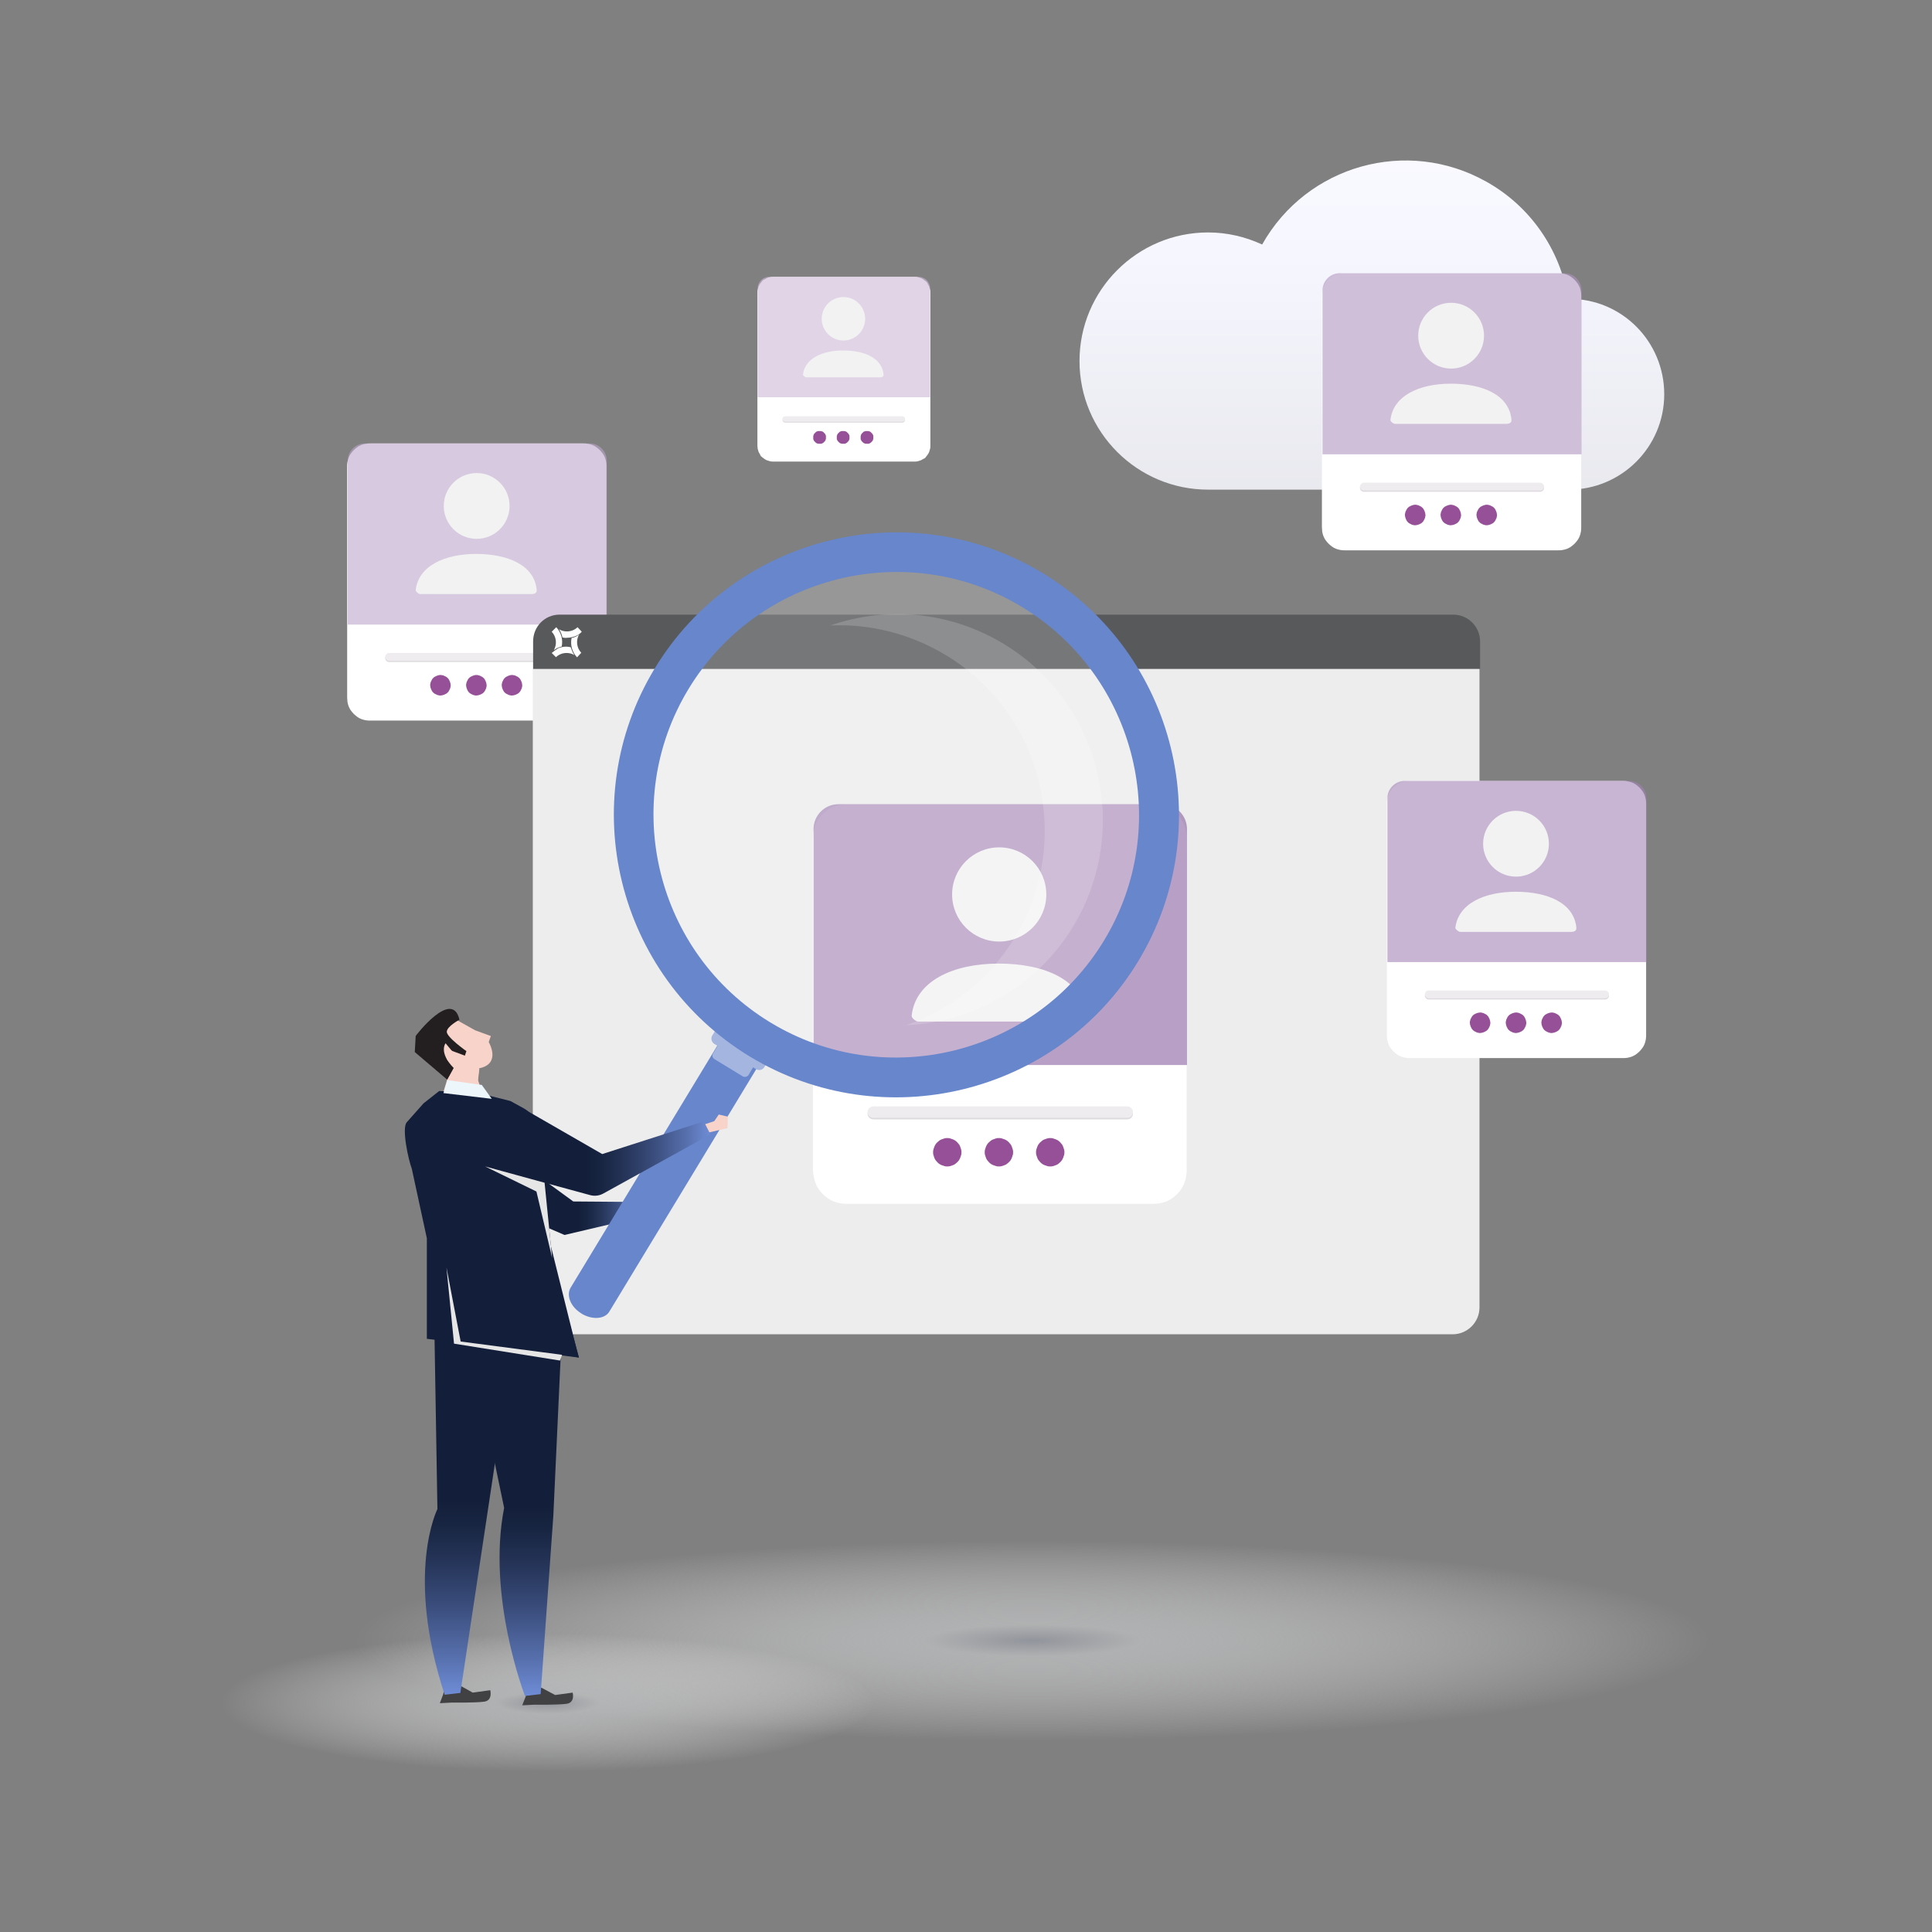 <?xml version="1.0" encoding="UTF-8"?> <svg xmlns="http://www.w3.org/2000/svg" xmlns:xlink="http://www.w3.org/1999/xlink" version="1.1" id="smarter_recovery_white" x="0px" y="0px" viewBox="0 0 640 640" xml:space="preserve"><rect x="0" y="0" width="640" height="640" fill="#808080" stroke="none"/> <g> <linearGradient id="Path_700_00000096028695836782216130000006198655940437575585_" gradientUnits="userSpaceOnUse" x1="-667.546" y1="830.77" x2="-667.546" y2="829.488" gradientTransform="matrix(348.6 0 0 -196.227 233161.016 163006.125)"> <stop offset="0" style="stop-color:#FFFFFF"></stop> <stop offset="0.396" style="stop-color:#F6F6FF"></stop> <stop offset="1" style="stop-color:#DCDDDE"></stop> </linearGradient> <path id="Path_700_00000100384819336880894070000003100849575119645066_" fill="url(#Path_700_00000096028695836782216130000006198655940437575585_)" d=" M551.3,130.6c0,17.5-14.2,31.6-31.6,31.6H400.2c-23.5,0-42.6-19.1-42.6-42.6c0-23.5,19.1-42.6,42.6-42.6c6.2,0,12.3,1.4,17.9,4 c14.8-26.3,48-35.6,74.3-20.8c14.5,8.1,24.4,22.4,27.1,38.8h0.2C537.2,98.9,551.3,113.1,551.3,130.6z"></path> <g> <path fill="#FFFFFF" d="M115,231v-76.4c0-0.5,0-1,0.1-1.5c0.1-0.5,0.2-1,0.4-1.5c0.2-0.5,0.4-0.9,0.7-1.3c0.3-0.4,0.6-0.8,1-1.2 s0.8-0.7,1.2-1c0.4-0.3,0.9-0.5,1.3-0.7c0.5-0.2,1-0.3,1.5-0.4c0.5-0.1,1-0.1,1.5-0.1h70.5c0.5,0,1,0,1.5,0.1 c0.5,0.1,1,0.2,1.5,0.4c0.5,0.2,0.9,0.4,1.3,0.7c0.4,0.3,0.8,0.6,1.2,1c0.4,0.4,0.7,0.8,1,1.2c0.3,0.4,0.5,0.9,0.7,1.3 c0.2,0.5,0.3,1,0.4,1.5c0.1,0.5,0.1,1,0.1,1.5V231c0,0.5,0,1-0.1,1.5c-0.1,0.5-0.2,1-0.4,1.5c-0.2,0.5-0.4,0.9-0.7,1.3 c-0.3,0.4-0.6,0.8-1,1.2c-0.4,0.4-0.8,0.7-1.2,1c-0.4,0.3-0.9,0.5-1.3,0.7c-0.5,0.2-1,0.3-1.5,0.4c-0.5,0.1-1,0.1-1.5,0.1h-70.5 c-0.5,0-1,0-1.5-0.1c-0.5-0.1-1-0.2-1.5-0.4c-0.5-0.2-0.9-0.4-1.3-0.7c-0.4-0.3-0.8-0.6-1.2-1c-0.4-0.4-0.7-0.8-1-1.2 c-0.3-0.4-0.5-0.9-0.7-1.3c-0.2-0.5-0.3-1-0.4-1.5C115.1,232,115,231.5,115,231z"></path> <path fill="#DED9DF" d="M188.6,218c0,0.7-0.6,1.3-1.3,1.3h-58.4c-0.7,0-1.3-0.6-1.3-1.3c0-0.7,0.6-1.3,1.3-1.3h58.4 C188,216.7,188.6,217.3,188.6,218z"></path> <path fill="#EEECEE" d="M188.6,217.6c0,0.7-0.6,1.3-1.3,1.3h-58.4c-0.7,0-1.3-0.6-1.3-1.3c0-0.7,0.6-1.3,1.3-1.3h58.4 C188,216.3,188.6,216.9,188.6,217.6z"></path> <path opacity="0.6" fill="#BDA6CA" d="M201,152.6c0-3.1-2.5-5.7-5.7-5.7h-74.4c-3.1,0-5.7,2.5-5.7,5.7v54.3H201V152.6z"></path> <path fill="#955098" d="M145.9,223.6c0.2,0,0.4,0,0.7,0.1c0.2,0,0.4,0.1,0.6,0.2c0.2,0.1,0.4,0.2,0.6,0.3c0.2,0.1,0.4,0.3,0.5,0.4 c0.2,0.2,0.3,0.3,0.4,0.5c0.1,0.2,0.2,0.4,0.3,0.6c0.1,0.2,0.1,0.4,0.2,0.6c0,0.2,0.1,0.4,0.1,0.7c0,0.2,0,0.4-0.1,0.7 c0,0.2-0.1,0.4-0.2,0.6c-0.1,0.2-0.2,0.4-0.3,0.6c-0.1,0.2-0.3,0.4-0.4,0.5c-0.2,0.2-0.3,0.3-0.5,0.4c-0.2,0.1-0.4,0.2-0.6,0.3 c-0.2,0.1-0.4,0.1-0.6,0.2c-0.2,0-0.4,0.1-0.7,0.1c-0.2,0-0.4,0-0.7-0.1c-0.2,0-0.4-0.1-0.6-0.2c-0.2-0.1-0.4-0.2-0.6-0.3 c-0.2-0.1-0.4-0.3-0.5-0.4c-0.2-0.2-0.3-0.3-0.4-0.5c-0.1-0.2-0.2-0.4-0.3-0.6c-0.1-0.2-0.1-0.4-0.2-0.6c0-0.2-0.1-0.4-0.1-0.7 c0-0.2,0-0.4,0.1-0.7c0-0.2,0.1-0.4,0.2-0.6c0.1-0.2,0.2-0.4,0.3-0.6c0.1-0.2,0.3-0.4,0.4-0.5c0.2-0.2,0.3-0.3,0.5-0.4 c0.2-0.1,0.4-0.2,0.6-0.3c0.2-0.1,0.4-0.1,0.6-0.2C145.5,223.6,145.7,223.6,145.9,223.6z"></path> <path fill="#955098" d="M157.8,223.6c0.2,0,0.4,0,0.7,0.1c0.2,0,0.4,0.1,0.6,0.2c0.2,0.1,0.4,0.2,0.6,0.3c0.2,0.1,0.4,0.3,0.5,0.4 c0.2,0.2,0.3,0.3,0.4,0.5c0.1,0.2,0.2,0.4,0.3,0.6c0.1,0.2,0.1,0.4,0.2,0.6c0,0.2,0.1,0.4,0.1,0.7c0,0.2,0,0.4-0.1,0.7 c0,0.2-0.1,0.4-0.2,0.6c-0.1,0.2-0.2,0.4-0.3,0.6c-0.1,0.2-0.3,0.4-0.4,0.5c-0.2,0.2-0.3,0.3-0.5,0.4c-0.2,0.1-0.4,0.2-0.6,0.3 c-0.2,0.1-0.4,0.1-0.6,0.2c-0.2,0-0.4,0.1-0.7,0.1s-0.4,0-0.7-0.1c-0.2,0-0.4-0.1-0.6-0.2c-0.2-0.1-0.4-0.2-0.6-0.3 c-0.2-0.1-0.4-0.3-0.5-0.4c-0.2-0.2-0.3-0.3-0.4-0.5c-0.1-0.2-0.2-0.4-0.3-0.6c-0.1-0.2-0.1-0.4-0.2-0.6c0-0.2-0.1-0.4-0.1-0.7 c0-0.2,0-0.4,0.1-0.7c0-0.2,0.1-0.4,0.2-0.6c0.1-0.2,0.2-0.4,0.3-0.6c0.1-0.2,0.3-0.4,0.4-0.5c0.2-0.2,0.3-0.3,0.5-0.4 c0.2-0.1,0.4-0.2,0.6-0.3c0.2-0.1,0.4-0.1,0.6-0.2C157.3,223.6,157.6,223.6,157.8,223.6z"></path> <path fill="#955098" d="M169.6,223.6c0.2,0,0.4,0,0.7,0.1c0.2,0,0.4,0.1,0.6,0.2c0.2,0.1,0.4,0.2,0.6,0.3c0.2,0.1,0.4,0.3,0.5,0.4 c0.2,0.2,0.3,0.3,0.4,0.5c0.1,0.2,0.2,0.4,0.3,0.6c0.1,0.2,0.1,0.4,0.2,0.6c0,0.2,0.1,0.4,0.1,0.7c0,0.2,0,0.4-0.1,0.7 c0,0.2-0.1,0.4-0.2,0.6c-0.1,0.2-0.2,0.4-0.3,0.6c-0.1,0.2-0.3,0.4-0.4,0.5c-0.2,0.2-0.3,0.3-0.5,0.4c-0.2,0.1-0.4,0.2-0.6,0.3 c-0.2,0.1-0.4,0.1-0.6,0.2c-0.2,0-0.4,0.1-0.7,0.1s-0.4,0-0.7-0.1c-0.2,0-0.4-0.1-0.6-0.2c-0.2-0.1-0.4-0.2-0.6-0.3 c-0.2-0.1-0.4-0.3-0.5-0.4c-0.2-0.2-0.3-0.3-0.4-0.5c-0.1-0.2-0.2-0.4-0.3-0.6c-0.1-0.2-0.1-0.4-0.2-0.6c0-0.2-0.1-0.4-0.1-0.7 c0-0.2,0-0.4,0.1-0.7c0-0.2,0.1-0.4,0.2-0.6c0.1-0.2,0.2-0.4,0.3-0.6c0.1-0.2,0.3-0.4,0.4-0.5c0.2-0.2,0.3-0.3,0.5-0.4 c0.2-0.1,0.4-0.2,0.6-0.3c0.2-0.1,0.4-0.1,0.6-0.2C169.2,223.6,169.4,223.6,169.6,223.6z"></path> <circle fill="#F2F2F2" cx="157.9" cy="167.6" r="10.9"></circle> <path fill="#F2F2F2" d="M137.7,195.5c0.9-8,9.5-12,20-12c10.7,0,19.4,3.8,20.1,12c0,0.3,0,1.3-1.7,1.3h-36.8 C138.8,196.9,137.7,196,137.7,195.5z"></path> </g> <g> <path fill="#FFFFFF" d="M250.9,147.7V96.9c0-0.3,0-0.7,0.1-1c0.1-0.3,0.2-0.7,0.3-1c0.1-0.3,0.3-0.6,0.5-0.9 c0.2-0.3,0.4-0.5,0.6-0.8s0.5-0.5,0.8-0.6c0.3-0.2,0.6-0.3,0.9-0.5s0.6-0.2,1-0.3c0.3-0.1,0.7-0.1,1-0.1H303c0.3,0,0.7,0,1,0.1 c0.3,0.1,0.7,0.2,1,0.3c0.3,0.1,0.6,0.3,0.9,0.5c0.3,0.2,0.5,0.4,0.8,0.6s0.5,0.5,0.6,0.8c0.2,0.3,0.3,0.6,0.5,0.9 c0.1,0.3,0.2,0.6,0.3,1c0.1,0.3,0.1,0.7,0.1,1v50.8c0,0.3,0,0.7-0.1,1c-0.1,0.3-0.2,0.7-0.3,1c-0.1,0.3-0.3,0.6-0.5,0.9 c-0.2,0.3-0.4,0.5-0.6,0.8s-0.5,0.5-0.8,0.6c-0.3,0.2-0.6,0.3-0.9,0.5c-0.3,0.1-0.6,0.2-1,0.3c-0.3,0.1-0.7,0.1-1,0.1h-46.9 c-0.3,0-0.7,0-1-0.1c-0.3-0.1-0.7-0.2-1-0.3c-0.3-0.1-0.6-0.3-0.9-0.5c-0.3-0.2-0.5-0.4-0.8-0.6s-0.5-0.5-0.6-0.8 c-0.2-0.3-0.3-0.6-0.5-0.9c-0.1-0.3-0.2-0.6-0.3-1C251,148.4,250.9,148,250.9,147.7z"></path> <path fill="#DED9DF" d="M299.8,139.1c0,0.5-0.4,0.9-0.9,0.9h-38.8c-0.5,0-0.9-0.4-0.9-0.9c0-0.5,0.4-0.9,0.9-0.9H299 C299.4,138.2,299.8,138.6,299.8,139.1z"></path> <path fill="#EEECEE" d="M299.8,138.8c0,0.5-0.4,0.9-0.9,0.9h-38.8c-0.5,0-0.9-0.4-0.9-0.9c0-0.5,0.4-0.9,0.9-0.9H299 C299.4,137.9,299.8,138.3,299.8,138.8z"></path> <path opacity="0.6" fill="#CBB8D5" d="M308.1,95.5c0-2.1-1.7-3.8-3.8-3.8h-49.5c-2.1,0-3.8,1.7-3.8,3.8v36.1h57.1V95.5z"></path> <path fill="#955098" d="M271.5,142.8c0.1,0,0.3,0,0.4,0c0.1,0,0.3,0.1,0.4,0.1s0.3,0.1,0.4,0.2c0.1,0.1,0.2,0.2,0.3,0.3 c0.1,0.1,0.2,0.2,0.3,0.3c0.1,0.1,0.1,0.3,0.2,0.4c0.1,0.1,0.1,0.3,0.1,0.4c0,0.1,0,0.3,0,0.4c0,0.1,0,0.3,0,0.4 c0,0.1-0.1,0.3-0.1,0.4c-0.1,0.1-0.1,0.3-0.2,0.4c-0.1,0.1-0.2,0.2-0.3,0.3c-0.1,0.1-0.2,0.2-0.3,0.3c-0.1,0.1-0.3,0.1-0.4,0.2 c-0.1,0.1-0.3,0.1-0.4,0.1c-0.1,0-0.3,0-0.4,0c-0.1,0-0.3,0-0.4,0c-0.1,0-0.3-0.1-0.4-0.1c-0.1-0.1-0.3-0.1-0.4-0.2 c-0.1-0.1-0.2-0.2-0.3-0.3c-0.1-0.1-0.2-0.2-0.3-0.3c-0.1-0.1-0.1-0.3-0.2-0.4c-0.1-0.1-0.1-0.3-0.1-0.4s0-0.3,0-0.4 c0-0.1,0-0.3,0-0.4c0-0.1,0.1-0.3,0.1-0.4c0.1-0.1,0.1-0.3,0.2-0.4c0.1-0.1,0.2-0.2,0.3-0.3c0.1-0.1,0.2-0.2,0.3-0.3 c0.1-0.1,0.3-0.2,0.4-0.2c0.1-0.1,0.3-0.1,0.4-0.1C271.2,142.8,271.3,142.8,271.5,142.8z"></path> <path fill="#955098" d="M279.3,142.8c0.1,0,0.3,0,0.4,0c0.1,0,0.3,0.1,0.4,0.1s0.3,0.1,0.4,0.2c0.1,0.1,0.2,0.2,0.3,0.3 c0.1,0.1,0.2,0.2,0.3,0.3c0.1,0.1,0.1,0.3,0.2,0.4c0.1,0.1,0.1,0.3,0.1,0.4c0,0.1,0,0.3,0,0.4c0,0.1,0,0.3,0,0.4 c0,0.1-0.1,0.3-0.1,0.4c-0.1,0.1-0.1,0.3-0.2,0.4c-0.1,0.1-0.2,0.2-0.3,0.3c-0.1,0.1-0.2,0.2-0.3,0.3c-0.1,0.1-0.3,0.1-0.4,0.2 c-0.1,0.1-0.3,0.1-0.4,0.1c-0.1,0-0.3,0-0.4,0c-0.1,0-0.3,0-0.4,0c-0.1,0-0.3-0.1-0.4-0.1c-0.1-0.1-0.3-0.1-0.4-0.2 c-0.1-0.1-0.2-0.2-0.3-0.3c-0.1-0.1-0.2-0.2-0.3-0.3c-0.1-0.1-0.1-0.3-0.2-0.4c-0.1-0.1-0.1-0.3-0.1-0.4c0-0.1,0-0.3,0-0.4 c0-0.1,0-0.3,0-0.4c0-0.1,0.1-0.3,0.1-0.4c0.1-0.1,0.1-0.3,0.2-0.4c0.1-0.1,0.2-0.2,0.3-0.3c0.1-0.1,0.2-0.2,0.3-0.3 c0.1-0.1,0.3-0.2,0.4-0.2c0.1-0.1,0.3-0.1,0.4-0.1C279.1,142.8,279.2,142.8,279.3,142.8z"></path> <path fill="#955098" d="M287.2,142.8c0.1,0,0.3,0,0.4,0c0.1,0,0.3,0.1,0.4,0.1s0.3,0.1,0.4,0.2c0.1,0.1,0.2,0.2,0.3,0.3 c0.1,0.1,0.2,0.2,0.3,0.3c0.1,0.1,0.1,0.3,0.2,0.4c0.1,0.1,0.1,0.3,0.1,0.4c0,0.1,0,0.3,0,0.4c0,0.1,0,0.3,0,0.4s-0.1,0.3-0.1,0.4 c-0.1,0.1-0.1,0.3-0.2,0.4c-0.1,0.1-0.2,0.2-0.3,0.3c-0.1,0.1-0.2,0.2-0.3,0.3c-0.1,0.1-0.3,0.1-0.4,0.2c-0.1,0.1-0.3,0.1-0.4,0.1 c-0.1,0-0.3,0-0.4,0c-0.1,0-0.3,0-0.4,0c-0.1,0-0.3-0.1-0.4-0.1c-0.1-0.1-0.3-0.1-0.4-0.2c-0.1-0.1-0.2-0.2-0.3-0.3 c-0.1-0.1-0.2-0.2-0.3-0.3c-0.1-0.1-0.1-0.3-0.2-0.4c-0.1-0.1-0.1-0.3-0.1-0.4s0-0.3,0-0.4c0-0.1,0-0.3,0-0.4 c0-0.1,0.1-0.3,0.1-0.4c0.1-0.1,0.1-0.3,0.2-0.4c0.1-0.1,0.2-0.2,0.3-0.3c0.1-0.1,0.2-0.2,0.3-0.3c0.1-0.1,0.3-0.2,0.4-0.2 s0.3-0.1,0.4-0.1C286.9,142.8,287.1,142.8,287.2,142.8z"></path> <circle fill="#F2F2F2" cx="279.4" cy="105.6" r="7.2"></circle> <path fill="#F2F2F2" d="M266,124.1c0.6-5.3,6.3-8,13.3-8c7.1,0,12.9,2.5,13.4,8c0,0.2,0,0.9-1.1,0.9h-24.5 C266.7,125,266,124.4,266,124.1z"></path> </g> <path id="Rectangle_231_00000054241994942605360400000003735005657114691492_" fill="#EDEDED" d="M176.6,221.3h313.5v211.8 c0,4.9-4,8.9-8.9,8.9H185.4c-4.9,0-8.9-4-8.9-8.9V221.3z"></path> <path id="Rectangle_232_00000163047419169669849310000002824323394587712911_" fill="#58595B" d="M185.4,203.6h296 c4.9,0,8.9,4,8.9,8.9v9.1H176.6v-9.1C176.6,207.5,180.5,203.6,185.4,203.6z"></path> <g id="Group_45_00000134250992251116910110000017340307167313788845_" transform="translate(91.964 15.067)"> <g id="Group_16_00000083778613798051894140000005155244023966745773_" transform="translate(2.654)"> <g id="Group_15_00000154387513238462890130000012691002118152149916_"> <path id="Path_34_00000030482450272694482120000004522283251372235965_" fill="#FFFFFF" d="M91.7,196.1c0.5,0.1,1,0.2,1.5,0.1 c0.9,0,1.8-0.2,2.7-0.5c0.8-0.3,1.6-0.8,2.2-1.5l-1.4-1.5c-0.9,0.9-2.2,1.4-3.5,1.4l0,0c-0.9,0-1.8-0.2-2.6-0.7 C91.1,194.2,91.5,195.1,91.7,196.1z"></path> </g> </g> <path id="Path_35_00000148620073113523719820000008392588998880859282_" fill="#FFFFFF" d="M90.8,194.2c1.6,1.7,1.8,4.2,0.7,6.1 c0.8-0.6,1.7-1,2.6-1.2c0.5-2.3-0.2-4.7-1.8-6.4L90.8,194.2z"></path> <g id="Group_21_00000030487232568871773220000000411370420366872962_" transform="translate(7.287 2.679)"> <g id="Group_20_00000140727947373668194200000011789622100966604987_"> <path id="Path_37_00000111161756926889894080000014773881774161236642_" fill="#FFFFFF" d="M90.1,193.6 c-0.5,2.3,0.2,4.7,1.8,6.4l1.4-1.5c-1.6-1.7-1.8-4.2-0.7-6.1C92,193,91.1,193.4,90.1,193.6z"></path> </g> </g> <g id="Group_23_00000124155536731112083700000014763115738474800261_" transform="translate(0.005 7.341)"> <g id="Group_22_00000128482516635340114180000016396716877443271096_"> <path id="Path_38_00000114778324017738637630000014750646659131868057_" fill="#FFFFFF" d="M90.8,193.9l1.4,1.4 c0.9-0.9,2.2-1.4,3.5-1.4c0.9,0,1.8,0.2,2.6,0.7c-0.6-0.8-0.9-1.7-1.2-2.6c-0.5-0.1-1-0.2-1.5-0.2h0c-0.9,0-1.8,0.2-2.6,0.5 C92.2,192.8,91.5,193.3,90.8,193.9z"></path> </g> </g> </g> <path id="Path_813_00000078761836553947082890000009712787079150360714_" fill="none" d="M472.4,254.9c0,4.3-3.5,7.7-7.7,7.7l0,0 h-268c-4.3,0-7.7-3.4-7.7-7.7l0,0c0-4.3,3.5-7.7,7.7-7.7l0,0h268C468.9,247.2,472.4,250.6,472.4,254.9L472.4,254.9z"></path> <g> <path fill="#FFFFFF" d="M269.3,387.7V277.6c0-0.7,0.1-1.5,0.2-2.2c0.1-0.7,0.4-1.4,0.6-2.1c0.3-0.7,0.6-1.3,1-1.9 c0.4-0.6,0.9-1.2,1.4-1.7c0.5-0.5,1.1-1,1.7-1.4c0.6-0.4,1.3-0.8,1.9-1c0.7-0.3,1.4-0.5,2.1-0.6c0.7-0.1,1.5-0.2,2.2-0.2h101.6 c0.7,0,1.5,0.1,2.2,0.2c0.7,0.1,1.4,0.4,2.1,0.6c0.7,0.3,1.3,0.6,1.9,1s1.2,0.9,1.7,1.4c0.5,0.5,1,1.1,1.4,1.7 c0.4,0.6,0.8,1.3,1,1.9c0.3,0.7,0.5,1.4,0.6,2.1c0.1,0.7,0.2,1.5,0.2,2.2v110.1c0,0.7-0.1,1.5-0.2,2.2c-0.1,0.7-0.4,1.4-0.6,2.1 c-0.3,0.7-0.6,1.3-1,1.9c-0.4,0.6-0.9,1.2-1.4,1.7c-0.5,0.5-1.1,1-1.7,1.4c-0.6,0.4-1.3,0.8-1.9,1c-0.7,0.3-1.4,0.5-2.1,0.6 c-0.7,0.1-1.5,0.2-2.2,0.2H280.5c-0.7,0-1.5-0.1-2.2-0.2c-0.7-0.1-1.4-0.4-2.1-0.6c-0.7-0.3-1.3-0.6-1.9-1 c-0.6-0.4-1.2-0.9-1.7-1.4c-0.5-0.5-1-1.1-1.4-1.7c-0.4-0.6-0.8-1.3-1-1.9c-0.3-0.7-0.5-1.4-0.6-2.1 C269.4,389.1,269.3,388.4,269.3,387.7z"></path> <path fill="#DED9DF" d="M375.3,368.9c0,1-0.8,1.9-1.9,1.9h-84.1c-1,0-1.9-0.8-1.9-1.9c0-1,0.8-1.9,1.9-1.9h84.1 C374.4,367,375.3,367.9,375.3,368.9z"></path> <path fill="#EEECEE" d="M375.3,368.4c0,1-0.8,1.9-1.9,1.9h-84.1c-1,0-1.9-0.8-1.9-1.9c0-1,0.8-1.9,1.9-1.9h84.1 C374.4,366.5,375.3,367.3,375.3,368.4z"></path> <path opacity="0.6" fill="#8960A0" d="M393.2,274.6c0-4.5-3.7-8.2-8.2-8.2H277.7c-4.5,0-8.2,3.7-8.2,8.2v78.2h123.7V274.6z"></path> <path fill="#955098" d="M313.8,377c0.3,0,0.6,0,0.9,0.1c0.3,0.1,0.6,0.2,0.9,0.3c0.3,0.1,0.6,0.3,0.8,0.4c0.3,0.2,0.5,0.4,0.7,0.6 c0.2,0.2,0.4,0.5,0.6,0.7c0.2,0.3,0.3,0.5,0.4,0.8c0.1,0.3,0.2,0.6,0.3,0.9c0.1,0.3,0.1,0.6,0.1,0.9c0,0.3,0,0.6-0.1,0.9 c-0.1,0.3-0.2,0.6-0.3,0.9c-0.1,0.3-0.3,0.6-0.4,0.8c-0.2,0.3-0.4,0.5-0.6,0.7c-0.2,0.2-0.5,0.4-0.7,0.6c-0.3,0.2-0.5,0.3-0.8,0.4 c-0.3,0.1-0.6,0.2-0.9,0.3c-0.3,0.1-0.6,0.1-0.9,0.1c-0.3,0-0.6,0-0.9-0.1c-0.3-0.1-0.6-0.2-0.9-0.3c-0.3-0.1-0.6-0.3-0.8-0.4 c-0.3-0.2-0.5-0.4-0.7-0.6c-0.2-0.2-0.4-0.5-0.6-0.7c-0.2-0.3-0.3-0.5-0.4-0.8c-0.1-0.3-0.2-0.6-0.3-0.9c-0.1-0.3-0.1-0.6-0.1-0.9 c0-0.3,0-0.6,0.1-0.9c0.1-0.3,0.2-0.6,0.3-0.9c0.1-0.3,0.3-0.6,0.4-0.8c0.2-0.3,0.4-0.5,0.6-0.7c0.2-0.2,0.5-0.4,0.7-0.6 c0.3-0.2,0.5-0.3,0.8-0.4c0.3-0.1,0.6-0.2,0.9-0.3C313.2,377,313.5,377,313.8,377z"></path> <path fill="#955098" d="M330.9,377c0.3,0,0.6,0,0.9,0.1c0.3,0.1,0.6,0.2,0.9,0.3c0.3,0.1,0.6,0.3,0.8,0.4c0.3,0.2,0.5,0.4,0.7,0.6 c0.2,0.2,0.4,0.5,0.6,0.7c0.2,0.3,0.3,0.5,0.4,0.8c0.1,0.3,0.2,0.6,0.3,0.9c0.1,0.3,0.1,0.6,0.1,0.9c0,0.3,0,0.6-0.1,0.9 c-0.1,0.3-0.2,0.6-0.3,0.9c-0.1,0.3-0.3,0.6-0.4,0.8c-0.2,0.3-0.4,0.5-0.6,0.7c-0.2,0.2-0.5,0.4-0.7,0.6c-0.3,0.2-0.5,0.3-0.8,0.4 c-0.3,0.1-0.6,0.2-0.9,0.3c-0.3,0.1-0.6,0.1-0.9,0.1c-0.3,0-0.6,0-0.9-0.1c-0.3-0.1-0.6-0.2-0.9-0.3c-0.3-0.1-0.6-0.3-0.8-0.4 c-0.3-0.2-0.5-0.4-0.7-0.6c-0.2-0.2-0.4-0.5-0.6-0.7c-0.2-0.3-0.3-0.5-0.4-0.8c-0.1-0.3-0.2-0.6-0.3-0.9c-0.1-0.3-0.1-0.6-0.1-0.9 c0-0.3,0-0.6,0.1-0.9c0.1-0.3,0.2-0.6,0.3-0.9c0.1-0.3,0.3-0.6,0.4-0.8c0.2-0.3,0.4-0.5,0.6-0.7c0.2-0.2,0.5-0.4,0.7-0.6 c0.3-0.2,0.5-0.3,0.8-0.4c0.3-0.1,0.6-0.2,0.9-0.3C330.2,377,330.5,377,330.9,377z"></path> <path fill="#955098" d="M347.9,377c0.3,0,0.6,0,0.9,0.1c0.3,0.1,0.6,0.2,0.9,0.3c0.3,0.1,0.6,0.3,0.8,0.4c0.3,0.2,0.5,0.4,0.7,0.6 c0.2,0.2,0.4,0.5,0.6,0.7c0.2,0.3,0.3,0.5,0.4,0.8c0.1,0.3,0.2,0.6,0.3,0.9c0.1,0.3,0.1,0.6,0.1,0.9c0,0.3,0,0.6-0.1,0.9 c-0.1,0.3-0.2,0.6-0.3,0.9c-0.1,0.3-0.3,0.6-0.4,0.8c-0.2,0.3-0.4,0.5-0.6,0.7c-0.2,0.2-0.5,0.4-0.7,0.6c-0.3,0.2-0.5,0.3-0.8,0.4 c-0.3,0.1-0.6,0.2-0.9,0.3c-0.3,0.1-0.6,0.1-0.9,0.1s-0.6,0-0.9-0.1c-0.3-0.1-0.6-0.2-0.9-0.3c-0.3-0.1-0.6-0.3-0.8-0.4 c-0.3-0.2-0.5-0.4-0.7-0.6c-0.2-0.2-0.4-0.5-0.6-0.7c-0.2-0.3-0.3-0.5-0.4-0.8c-0.1-0.3-0.2-0.6-0.3-0.9c-0.1-0.3-0.1-0.6-0.1-0.9 c0-0.3,0-0.6,0.1-0.9c0.1-0.3,0.2-0.6,0.3-0.9c0.1-0.3,0.3-0.6,0.4-0.8c0.2-0.3,0.4-0.5,0.6-0.7c0.2-0.2,0.5-0.4,0.7-0.6 c0.3-0.2,0.5-0.3,0.8-0.4c0.3-0.1,0.6-0.2,0.9-0.3C347.3,377,347.6,377,347.9,377z"></path> <circle fill="#F2F2F2" cx="331" cy="296.3" r="15.6"></circle> <path fill="#F2F2F2" d="M302,336.5c1.2-11.5,13.7-17.3,28.8-17.3c15.4,0,28,5.5,28.9,17.3c0,0.5,0,1.9-2.4,1.9h-53 C303.5,338.5,301.9,337.2,302,336.5z"></path> </g> <g> <path fill="#FFFFFF" d="M459.4,342.8v-76.4c0-0.5,0-1,0.1-1.5c0.1-0.5,0.2-1,0.4-1.5c0.2-0.5,0.4-0.9,0.7-1.3 c0.3-0.4,0.6-0.8,1-1.2c0.4-0.4,0.8-0.7,1.2-1c0.4-0.3,0.9-0.5,1.3-0.7s1-0.3,1.5-0.4c0.5-0.1,1-0.1,1.5-0.1h70.5 c0.5,0,1,0,1.5,0.1c0.5,0.1,1,0.2,1.5,0.4s0.9,0.4,1.3,0.7c0.4,0.3,0.8,0.6,1.2,1c0.4,0.4,0.7,0.8,1,1.2c0.3,0.4,0.5,0.9,0.7,1.3 c0.2,0.5,0.3,1,0.4,1.5c0.1,0.5,0.1,1,0.1,1.5v76.4c0,0.5,0,1-0.1,1.5c-0.1,0.5-0.2,1-0.4,1.5c-0.2,0.5-0.4,0.9-0.7,1.3 c-0.3,0.4-0.6,0.8-1,1.2c-0.4,0.4-0.8,0.7-1.2,1c-0.4,0.3-0.9,0.5-1.3,0.7c-0.5,0.2-1,0.3-1.5,0.4c-0.5,0.1-1,0.1-1.5,0.1h-70.5 c-0.5,0-1,0-1.5-0.1c-0.5-0.1-1-0.2-1.5-0.4c-0.5-0.2-0.9-0.4-1.3-0.7c-0.4-0.3-0.8-0.6-1.2-1c-0.4-0.4-0.7-0.8-1-1.2 c-0.3-0.4-0.5-0.9-0.7-1.3c-0.2-0.5-0.3-1-0.4-1.5C459.5,343.9,459.4,343.3,459.4,342.8z"></path> <path fill="#DED9DF" d="M533,329.8c0,0.7-0.6,1.3-1.3,1.3h-58.4c-0.7,0-1.3-0.6-1.3-1.3c0-0.7,0.6-1.3,1.3-1.3h58.4 C532.4,328.5,533,329.1,533,329.8z"></path> <path fill="#EEECEE" d="M533,329.4c0,0.7-0.6,1.3-1.3,1.3h-58.4c-0.7,0-1.3-0.6-1.3-1.3c0-0.7,0.6-1.3,1.3-1.3h58.4 C532.4,328.1,533,328.7,533,329.4z"></path> <path opacity="0.6" fill="#A383B5" d="M545.4,264.4c0-3.1-2.5-5.7-5.7-5.7h-74.4c-3.1,0-5.7,2.5-5.7,5.7v54.3h85.8V264.4z"></path> <path fill="#955098" d="M490.3,335.4c0.2,0,0.4,0,0.7,0.1c0.2,0,0.4,0.1,0.6,0.2c0.2,0.1,0.4,0.2,0.6,0.3c0.2,0.1,0.4,0.3,0.5,0.4 c0.2,0.2,0.3,0.3,0.4,0.5c0.1,0.2,0.2,0.4,0.3,0.6c0.1,0.2,0.1,0.4,0.2,0.6c0,0.2,0.1,0.4,0.1,0.7c0,0.2,0,0.4-0.1,0.7 c0,0.2-0.1,0.4-0.2,0.6c-0.1,0.2-0.2,0.4-0.3,0.6c-0.1,0.2-0.3,0.4-0.4,0.5c-0.2,0.2-0.3,0.3-0.5,0.4c-0.2,0.1-0.4,0.2-0.6,0.3 c-0.2,0.1-0.4,0.1-0.6,0.2c-0.2,0-0.4,0.1-0.7,0.1c-0.2,0-0.4,0-0.7-0.1c-0.2,0-0.4-0.1-0.6-0.2c-0.2-0.1-0.4-0.2-0.6-0.3 c-0.2-0.1-0.4-0.3-0.5-0.4c-0.2-0.2-0.3-0.3-0.4-0.5c-0.1-0.2-0.2-0.4-0.3-0.6s-0.1-0.4-0.2-0.6c0-0.2-0.1-0.4-0.1-0.7 c0-0.2,0-0.4,0.1-0.7c0-0.2,0.1-0.4,0.2-0.6s0.2-0.4,0.3-0.6c0.1-0.2,0.3-0.4,0.4-0.5c0.2-0.2,0.3-0.3,0.5-0.4 c0.2-0.1,0.4-0.2,0.6-0.3c0.2-0.1,0.4-0.1,0.6-0.2C489.9,335.5,490.1,335.4,490.3,335.4z"></path> <path fill="#955098" d="M502.2,335.4c0.2,0,0.4,0,0.7,0.1c0.2,0,0.4,0.1,0.6,0.2c0.2,0.1,0.4,0.2,0.6,0.3c0.2,0.1,0.4,0.3,0.5,0.4 c0.2,0.2,0.3,0.3,0.4,0.5c0.1,0.2,0.2,0.4,0.3,0.6s0.1,0.4,0.2,0.6c0,0.2,0.1,0.4,0.1,0.7c0,0.2,0,0.4-0.1,0.7 c0,0.2-0.1,0.4-0.2,0.6s-0.2,0.4-0.3,0.6c-0.1,0.2-0.3,0.4-0.4,0.5c-0.2,0.2-0.3,0.3-0.5,0.4c-0.2,0.1-0.4,0.2-0.6,0.3 c-0.2,0.1-0.4,0.1-0.6,0.2c-0.2,0-0.4,0.1-0.7,0.1c-0.2,0-0.4,0-0.7-0.1c-0.2,0-0.4-0.1-0.6-0.2c-0.2-0.1-0.4-0.2-0.6-0.3 c-0.2-0.1-0.4-0.3-0.5-0.4c-0.2-0.2-0.3-0.3-0.4-0.5c-0.1-0.2-0.2-0.4-0.3-0.6c-0.1-0.2-0.1-0.4-0.2-0.6c0-0.2-0.1-0.4-0.1-0.7 c0-0.2,0-0.4,0.1-0.7c0-0.2,0.1-0.4,0.2-0.6c0.1-0.2,0.2-0.4,0.3-0.6c0.1-0.2,0.3-0.4,0.4-0.5c0.2-0.2,0.3-0.3,0.5-0.4 c0.2-0.1,0.4-0.2,0.6-0.3c0.2-0.1,0.4-0.1,0.6-0.2C501.7,335.5,501.9,335.4,502.2,335.4z"></path> <path fill="#955098" d="M514,335.4c0.2,0,0.4,0,0.7,0.1c0.2,0,0.4,0.1,0.6,0.2c0.2,0.1,0.4,0.2,0.6,0.3c0.2,0.1,0.4,0.3,0.5,0.4 c0.2,0.2,0.3,0.3,0.4,0.5c0.1,0.2,0.2,0.4,0.3,0.6s0.1,0.4,0.2,0.6c0,0.2,0.1,0.4,0.1,0.7c0,0.2,0,0.4-0.1,0.7 c0,0.2-0.1,0.4-0.2,0.6s-0.2,0.4-0.3,0.6c-0.1,0.2-0.3,0.4-0.4,0.5c-0.2,0.2-0.3,0.3-0.5,0.4c-0.2,0.1-0.4,0.2-0.6,0.3 c-0.2,0.1-0.4,0.1-0.6,0.2c-0.2,0-0.4,0.1-0.7,0.1s-0.4,0-0.7-0.1c-0.2,0-0.4-0.1-0.6-0.2c-0.2-0.1-0.4-0.2-0.6-0.3 c-0.2-0.1-0.4-0.3-0.5-0.4c-0.2-0.2-0.3-0.3-0.4-0.5c-0.1-0.2-0.2-0.4-0.3-0.6s-0.1-0.4-0.2-0.6c0-0.2-0.1-0.4-0.1-0.7 c0-0.2,0-0.4,0.1-0.7c0-0.2,0.1-0.4,0.2-0.6s0.2-0.4,0.3-0.6c0.1-0.2,0.3-0.4,0.4-0.5c0.2-0.2,0.3-0.3,0.5-0.4 c0.2-0.1,0.4-0.2,0.6-0.3c0.2-0.1,0.4-0.1,0.6-0.2C513.5,335.5,513.8,335.4,514,335.4z"></path> <circle fill="#F2F2F2" cx="502.2" cy="279.5" r="10.9"></circle> <path fill="#F2F2F2" d="M482.1,307.4c0.9-8,9.5-12,20-12c10.7,0,19.4,3.8,20.1,12c0,0.3,0,1.3-1.7,1.3h-36.8 C483.2,308.7,482.1,307.8,482.1,307.4z"></path> </g> <g> <path fill="#FFFFFF" d="M437.9,174.6V98.2c0-0.5,0-1,0.1-1.5c0.1-0.5,0.2-1,0.4-1.5c0.2-0.5,0.4-0.9,0.7-1.3 c0.3-0.4,0.6-0.8,1-1.2s0.8-0.7,1.2-1c0.4-0.3,0.9-0.5,1.3-0.7c0.5-0.2,1-0.3,1.5-0.4c0.5-0.1,1-0.1,1.5-0.1h70.5 c0.5,0,1,0,1.5,0.1c0.5,0.1,1,0.2,1.5,0.4c0.5,0.2,0.9,0.4,1.3,0.7c0.4,0.3,0.8,0.6,1.2,1s0.7,0.8,1,1.2c0.3,0.4,0.5,0.9,0.7,1.3 c0.2,0.5,0.3,1,0.4,1.5c0.1,0.5,0.1,1,0.1,1.5v76.4c0,0.5,0,1-0.1,1.5c-0.1,0.5-0.2,1-0.4,1.5s-0.4,0.9-0.7,1.3 c-0.3,0.4-0.6,0.8-1,1.2c-0.4,0.4-0.8,0.7-1.2,1c-0.4,0.3-0.9,0.5-1.3,0.7c-0.5,0.2-1,0.3-1.5,0.4c-0.5,0.1-1,0.1-1.5,0.1h-70.5 c-0.5,0-1,0-1.5-0.1c-0.5-0.1-1-0.2-1.5-0.4c-0.5-0.2-0.9-0.4-1.3-0.7c-0.4-0.3-0.8-0.6-1.2-1c-0.4-0.4-0.7-0.8-1-1.2 s-0.5-0.9-0.7-1.3c-0.2-0.5-0.3-1-0.4-1.5C438,175.6,437.9,175.1,437.9,174.6z"></path> <path fill="#DED9DF" d="M511.5,161.6c0,0.7-0.6,1.3-1.3,1.3h-58.4c-0.7,0-1.3-0.6-1.3-1.3c0-0.7,0.6-1.3,1.3-1.3h58.4 C510.9,160.3,511.5,160.9,511.5,161.6z"></path> <path fill="#EEECEE" d="M511.5,161.2c0,0.7-0.6,1.3-1.3,1.3h-58.4c-0.7,0-1.3-0.6-1.3-1.3c0-0.7,0.6-1.3,1.3-1.3h58.4 C510.9,159.9,511.5,160.5,511.5,161.2z"></path> <path opacity="0.6" fill="#B095BF" d="M523.9,96.2c0-3.1-2.5-5.7-5.7-5.7h-74.4c-3.1,0-5.7,2.5-5.7,5.7v54.3h85.8V96.2z"></path> <path fill="#955098" d="M468.8,167.2c0.2,0,0.4,0,0.7,0.1c0.2,0,0.4,0.1,0.6,0.2c0.2,0.1,0.4,0.2,0.6,0.3c0.2,0.1,0.4,0.3,0.5,0.4 c0.2,0.2,0.3,0.3,0.4,0.5c0.1,0.2,0.2,0.4,0.3,0.6c0.1,0.2,0.1,0.4,0.2,0.6c0,0.2,0.1,0.4,0.1,0.7c0,0.2,0,0.4-0.1,0.7 c0,0.2-0.1,0.4-0.2,0.6s-0.2,0.4-0.3,0.6c-0.1,0.2-0.3,0.4-0.4,0.5c-0.2,0.2-0.3,0.3-0.5,0.4c-0.2,0.1-0.4,0.2-0.6,0.3 c-0.2,0.1-0.4,0.1-0.6,0.2c-0.2,0-0.4,0.1-0.7,0.1c-0.2,0-0.4,0-0.7-0.1c-0.2,0-0.4-0.1-0.6-0.2c-0.2-0.1-0.4-0.2-0.6-0.3 c-0.2-0.1-0.4-0.3-0.5-0.4c-0.2-0.2-0.3-0.3-0.4-0.5s-0.2-0.4-0.3-0.6c-0.1-0.2-0.1-0.4-0.2-0.6c0-0.2-0.1-0.4-0.1-0.7 c0-0.2,0-0.4,0.1-0.7c0-0.2,0.1-0.4,0.2-0.6c0.1-0.2,0.2-0.4,0.3-0.6c0.1-0.2,0.3-0.4,0.4-0.5c0.2-0.2,0.3-0.3,0.5-0.4 c0.2-0.1,0.4-0.2,0.6-0.3c0.2-0.1,0.4-0.1,0.6-0.2C468.4,167.2,468.6,167.2,468.8,167.2z"></path> <path fill="#955098" d="M480.6,167.2c0.2,0,0.4,0,0.7,0.1c0.2,0,0.4,0.1,0.6,0.2c0.2,0.1,0.4,0.2,0.6,0.3c0.2,0.1,0.4,0.3,0.5,0.4 c0.2,0.2,0.3,0.3,0.4,0.5c0.1,0.2,0.2,0.4,0.3,0.6c0.1,0.2,0.1,0.4,0.2,0.6c0,0.2,0.1,0.4,0.1,0.7c0,0.2,0,0.4-0.1,0.7 c0,0.2-0.1,0.4-0.2,0.6c-0.1,0.2-0.2,0.4-0.3,0.6s-0.3,0.4-0.4,0.5c-0.2,0.2-0.3,0.3-0.5,0.4c-0.2,0.1-0.4,0.2-0.6,0.3 c-0.2,0.1-0.4,0.1-0.6,0.2c-0.2,0-0.4,0.1-0.7,0.1s-0.4,0-0.7-0.1c-0.2,0-0.4-0.1-0.6-0.2c-0.2-0.1-0.4-0.2-0.6-0.3 c-0.2-0.1-0.4-0.3-0.5-0.4c-0.2-0.2-0.3-0.3-0.4-0.5c-0.1-0.2-0.2-0.4-0.3-0.6s-0.1-0.4-0.2-0.6c0-0.2-0.1-0.4-0.1-0.7 c0-0.2,0-0.4,0.1-0.7c0-0.2,0.1-0.4,0.2-0.6c0.1-0.2,0.2-0.4,0.3-0.6c0.1-0.2,0.3-0.4,0.4-0.5c0.2-0.2,0.3-0.3,0.5-0.4 c0.2-0.1,0.4-0.2,0.6-0.3c0.2-0.1,0.4-0.1,0.6-0.2C480.2,167.2,480.4,167.2,480.6,167.2z"></path> <path fill="#955098" d="M492.5,167.2c0.2,0,0.4,0,0.7,0.1c0.2,0,0.4,0.1,0.6,0.2c0.2,0.1,0.4,0.2,0.6,0.3c0.2,0.1,0.4,0.3,0.5,0.4 c0.2,0.2,0.3,0.3,0.4,0.5c0.1,0.2,0.2,0.4,0.3,0.6c0.1,0.2,0.1,0.4,0.2,0.6c0,0.2,0.1,0.4,0.1,0.7c0,0.2,0,0.4-0.1,0.7 c0,0.2-0.1,0.4-0.2,0.6s-0.2,0.4-0.3,0.6c-0.1,0.2-0.3,0.4-0.4,0.5c-0.2,0.2-0.3,0.3-0.5,0.4c-0.2,0.1-0.4,0.2-0.6,0.3 c-0.2,0.1-0.4,0.1-0.6,0.2c-0.2,0-0.4,0.1-0.7,0.1c-0.2,0-0.4,0-0.7-0.1c-0.2,0-0.4-0.1-0.6-0.2c-0.2-0.1-0.4-0.2-0.6-0.3 c-0.2-0.1-0.4-0.3-0.5-0.4c-0.2-0.2-0.3-0.3-0.4-0.5s-0.2-0.4-0.3-0.6c-0.1-0.2-0.1-0.4-0.2-0.6c0-0.2-0.1-0.4-0.1-0.7 c0-0.2,0-0.4,0.1-0.7c0-0.2,0.1-0.4,0.2-0.6c0.1-0.2,0.2-0.4,0.3-0.6c0.1-0.2,0.3-0.4,0.4-0.5c0.2-0.2,0.3-0.3,0.5-0.4 c0.2-0.1,0.4-0.2,0.6-0.3c0.2-0.1,0.4-0.1,0.6-0.2C492,167.2,492.3,167.2,492.5,167.2z"></path> <circle fill="#F2F2F2" cx="480.7" cy="111.2" r="10.9"></circle> <path fill="#F2F2F2" d="M460.6,139.1c0.9-8,9.5-12,20-12c10.7,0,19.4,3.8,20.1,12c0,0.3,0,1.3-1.7,1.3h-36.8 C461.7,140.5,460.5,139.6,460.6,139.1z"></path> </g> <radialGradient id="Ellipse_166_00000121257302882893565270000007064362030094641573_" cx="-667.62" cy="825.125" r="0.738" gradientTransform="matrix(307.311 0 0 -45 205507.672 37673.973)" gradientUnits="userSpaceOnUse"> <stop offset="0" style="stop-color:#9B9FAA"></stop> <stop offset="0.157" style="stop-color:#C7C9CA"></stop> <stop offset="1" style="stop-color:#FFFFFF;stop-opacity:0"></stop> </radialGradient> <ellipse id="Ellipse_166_00000034786640940423568360000016593382327959433090_" opacity="0.67" fill="url(#Ellipse_166_00000121257302882893565270000007064362030094641573_)" cx="340.7" cy="543.4" rx="226.6" ry="33.2"></ellipse> <radialGradient id="Ellipse_166_00000150060303350273721320000013916165462152433281_" cx="-669.04" cy="831.221" r="0.738" gradientTransform="matrix(146.671 0 0 -31.022 98309.656 26350.154)" gradientUnits="userSpaceOnUse"> <stop offset="0" style="stop-color:#9B9FAA"></stop> <stop offset="0.157" style="stop-color:#C7C9CA"></stop> <stop offset="1" style="stop-color:#FFFFFF;stop-opacity:0"></stop> </radialGradient> <ellipse id="Ellipse_166_00000089550524614038447890000009575339841109425297_" opacity="0.67" fill="url(#Ellipse_166_00000150060303350273721320000013916165462152433281_)" cx="180.8" cy="564" rx="108.2" ry="22.9"></ellipse> <g> <linearGradient id="SVGID_1_" gradientUnits="userSpaceOnUse" x1="170.336" y1="397.51" x2="215.361" y2="397.51"> <stop offset="0.472" style="stop-color:#131F3A"></stop> <stop offset="0.536" style="stop-color:#182542"></stop> <stop offset="0.635" style="stop-color:#253458"></stop> <stop offset="0.758" style="stop-color:#3A4D7C"></stop> <stop offset="0.898" style="stop-color:#5770AD"></stop> <stop offset="1" style="stop-color:#6F8CD6"></stop> </linearGradient> <polygon fill="url(#SVGID_1_)" points="173.3,385.9 189.9,398 215.4,398.2 214.6,402.6 187,409.1 170.3,401.9 "></polygon> <g> <path fill="#6886CB" d="M192.7,435.2l-0.1-0.1c-3.5-2.1-5.1-5.9-3.6-8.5l50.3-83l12.9,7.8l-50.3,83 C200.4,437,196.3,437.3,192.7,435.2z"></path> </g> <g> <path fill="#A4B6E0" d="M250.5,354.2l-13.9-8.4c-0.9-0.6-1.2-1.8-0.7-2.7l2.4-3.9c0.6-0.9,1.8-1.2,2.7-0.7l13.9,8.4 c0.9,0.6,1.2,1.8,0.7,2.7l-2.4,3.9C252.6,354.5,251.4,354.7,250.5,354.2z"></path> </g> <g> <path fill="#A4B6E0" d="M246.1,356.6l-9.5-5.8c-0.6-0.4-0.8-1.2-0.4-1.8l1.6-2.7c0.4-0.6,1.2-0.8,1.8-0.4l9.5,5.8 c0.6,0.4,0.8,1.2,0.4,1.8l-1.6,2.7C247.5,356.7,246.7,356.9,246.1,356.6z"></path> </g> <path fill="#414042" d="M179.4,559.1l4.5,2.4l5.8-0.8c0,0,0.9,3.3-2,3.7c-2.8,0.4-10.7,0.3-10.7,0.3l-4,0.2l1.1-2.8l0.6-2.3 L179.4,559.1z"></path> <path fill="#414042" d="M152.1,558.2l4.5,2.5l5.8-0.8c0,0,0.9,3.4-2,3.8c-2.8,0.4-10.7,0.3-10.7,0.3l-4,0.2l1.1-2.9l0.6-2.4 L152.1,558.2z"></path> <g> <path fill="#F7D3C9" d="M149.2,336.7l8.2,4.6l5.2,1.9l-0.7,2c0,0,4.3,7.2-3.2,8.7l-0.4,3.8l2.4,6.8l-10.2,0.3l-4.1-1.5l1.7-5.6 C148.2,357.8,146.5,341.6,149.2,336.7z"></path> <path fill="#231F20" d="M152.2,337.8c0,0-4,2.1-4.2,3.9c-0.2,1.8,6.5,6.5,6.5,6.5l-0.5,1.5l-5.1-1.9c0,0-2.2,2.5-0.1,3.9l2.3,0.8 l-2.9,5.2l-10.8-9.2l0.3-5.3C137.6,343.2,149.8,327.3,152.2,337.8z"></path> <path fill="#F7D3C9" d="M158.8,354l-4,0.2l-7.2-8.6c0,0-2.4,3,2.7,8.2l-1.3,2.4l-0.9,1.6l5,1.8l5.2-1.3L158.8,354z"></path> </g> <linearGradient id="SVGID_00000124871785279175417270000007244105590918531504_" gradientUnits="userSpaceOnUse" x1="153.738" y1="439.73" x2="153.738" y2="561.404"> <stop offset="0.472" style="stop-color:#131F3A"></stop> <stop offset="0.536" style="stop-color:#182542"></stop> <stop offset="0.635" style="stop-color:#253458"></stop> <stop offset="0.758" style="stop-color:#3A4D7C"></stop> <stop offset="0.898" style="stop-color:#5770AD"></stop> <stop offset="1" style="stop-color:#6F8CD6"></stop> </linearGradient> <path fill="url(#SVGID_00000124871785279175417270000007244105590918531504_)" d="M143.9,440.6l1,59.3c0,0-10.8,21.3,2.4,61.5 l5.2-0.6l14.2-94.3C166.8,466.4,157.3,434.2,143.9,440.6z"></path> <path fill="#131F3A" d="M179.5,382.6l3,30.2l9.2,36.9l-50.3-6.2l0-33.3l-5-23.1c-1-2.5-3.5-13.5-1.6-15.4l5.5-6.2l5.2-4.1 l13.9,0.9l9.6,2.4l4.4,2.4c2.1,1.1,3.5,3.1,4,5.5L179.5,382.6z"></path> <linearGradient id="SVGID_00000038383074982614318130000006266827339898365615_" gradientUnits="userSpaceOnUse" x1="169.326" y1="442.748" x2="169.326" y2="561.858"> <stop offset="0.472" style="stop-color:#131F3A"></stop> <stop offset="0.536" style="stop-color:#182542"></stop> <stop offset="0.635" style="stop-color:#253458"></stop> <stop offset="0.758" style="stop-color:#3A4D7C"></stop> <stop offset="0.898" style="stop-color:#5770AD"></stop> <stop offset="1" style="stop-color:#6F8CD6"></stop> </linearGradient> <path fill="url(#SVGID_00000038383074982614318130000006266827339898365615_)" d="M186,443.6l-2.7,58.5l-4.2,59.1l-5.2,0.6 c0,0-12.7-32.8-6.9-62.3l-7.4-35.5c0,0-6.5-13.1-7.1-18.9C152.6,445.1,161.6,441,186,443.6z"></path> <polygon fill="#E6E6E6" points="186.2,448.8 152.6,444.4 147.9,419.9 150.4,445.1 185.5,450.7 "></polygon> <polygon fill="#EDF6FB" points="148.2,357.8 159.6,359.4 162.9,364 146.9,362.1 "></polygon> <polygon fill="#131F3A" points="180.6,416.9 186.3,446.3 186.2,448.8 191.8,449.7 184.5,423.2 "></polygon> <linearGradient id="SVGID_00000157993834186267154450000000147432142317302915_" gradientUnits="userSpaceOnUse" x1="157.489" y1="380.43" x2="235.375" y2="380.43"> <stop offset="0.472" style="stop-color:#131F3A"></stop> <stop offset="0.536" style="stop-color:#182542"></stop> <stop offset="0.635" style="stop-color:#253458"></stop> <stop offset="0.758" style="stop-color:#3A4D7C"></stop> <stop offset="0.898" style="stop-color:#5770AD"></stop> <stop offset="1" style="stop-color:#6F8CD6"></stop> </linearGradient> <path fill="url(#SVGID_00000157993834186267154450000000147432142317302915_)" d="M169.1,364.8l30.4,17.5l33.6-10.8l2.2,4.3 l-35.5,19.6c-1.3,0.7-2.8,0.9-4.3,0.5l-34.9-9.5C160.7,386.4,149.4,369.8,169.1,364.8z"></path> <polygon fill="#F7D3C9" points="233.6,372.4 236.6,371.4 238.1,369.2 241.1,369.9 241,373.7 235,375.1 "></polygon> <g opacity="0.18"> <ellipse transform="matrix(0.993 -0.123 0.123 0.993 -30.863 38.45)" fill="#FFFFFF" cx="296.9" cy="269.9" rx="87" ry="87"></ellipse> </g> <g opacity="0.17"> <path fill="#FFFFFF" d="M332.5,213.3c-18-10.9-39-12.5-57.5-6.1c13-0.6,26.3,2.6,38.3,9.8c32.2,19.5,42.4,61.4,22.9,93.5 c-8.6,14.2-21.5,24.1-36,29.1c21.9-1,43-12.5,55.3-32.7C374.9,274.7,364.7,232.8,332.5,213.3z"></path> </g> <g> <g> <path fill="#6886CB" d="M248.4,350c-44.1-26.8-58.3-84.4-31.5-128.6c26.8-44.1,84.4-58.3,128.6-31.5 c44.1,26.8,58.3,84.4,31.5,128.6C350.2,362.6,292.5,376.7,248.4,350z M338.6,201.1c-37.9-23-87.5-10.8-110.5,27.1 c-23,37.9-10.8,87.5,27.1,110.5c37.9,23,87.5,10.8,110.5-27.1C388.7,273.7,376.5,224.1,338.6,201.1z"></path> </g> </g> <polygon fill="#E6E6E6" points="160.7,386.4 177.7,394.7 182.9,416.7 180.4,391.8 "></polygon> </g> </g> </svg> 